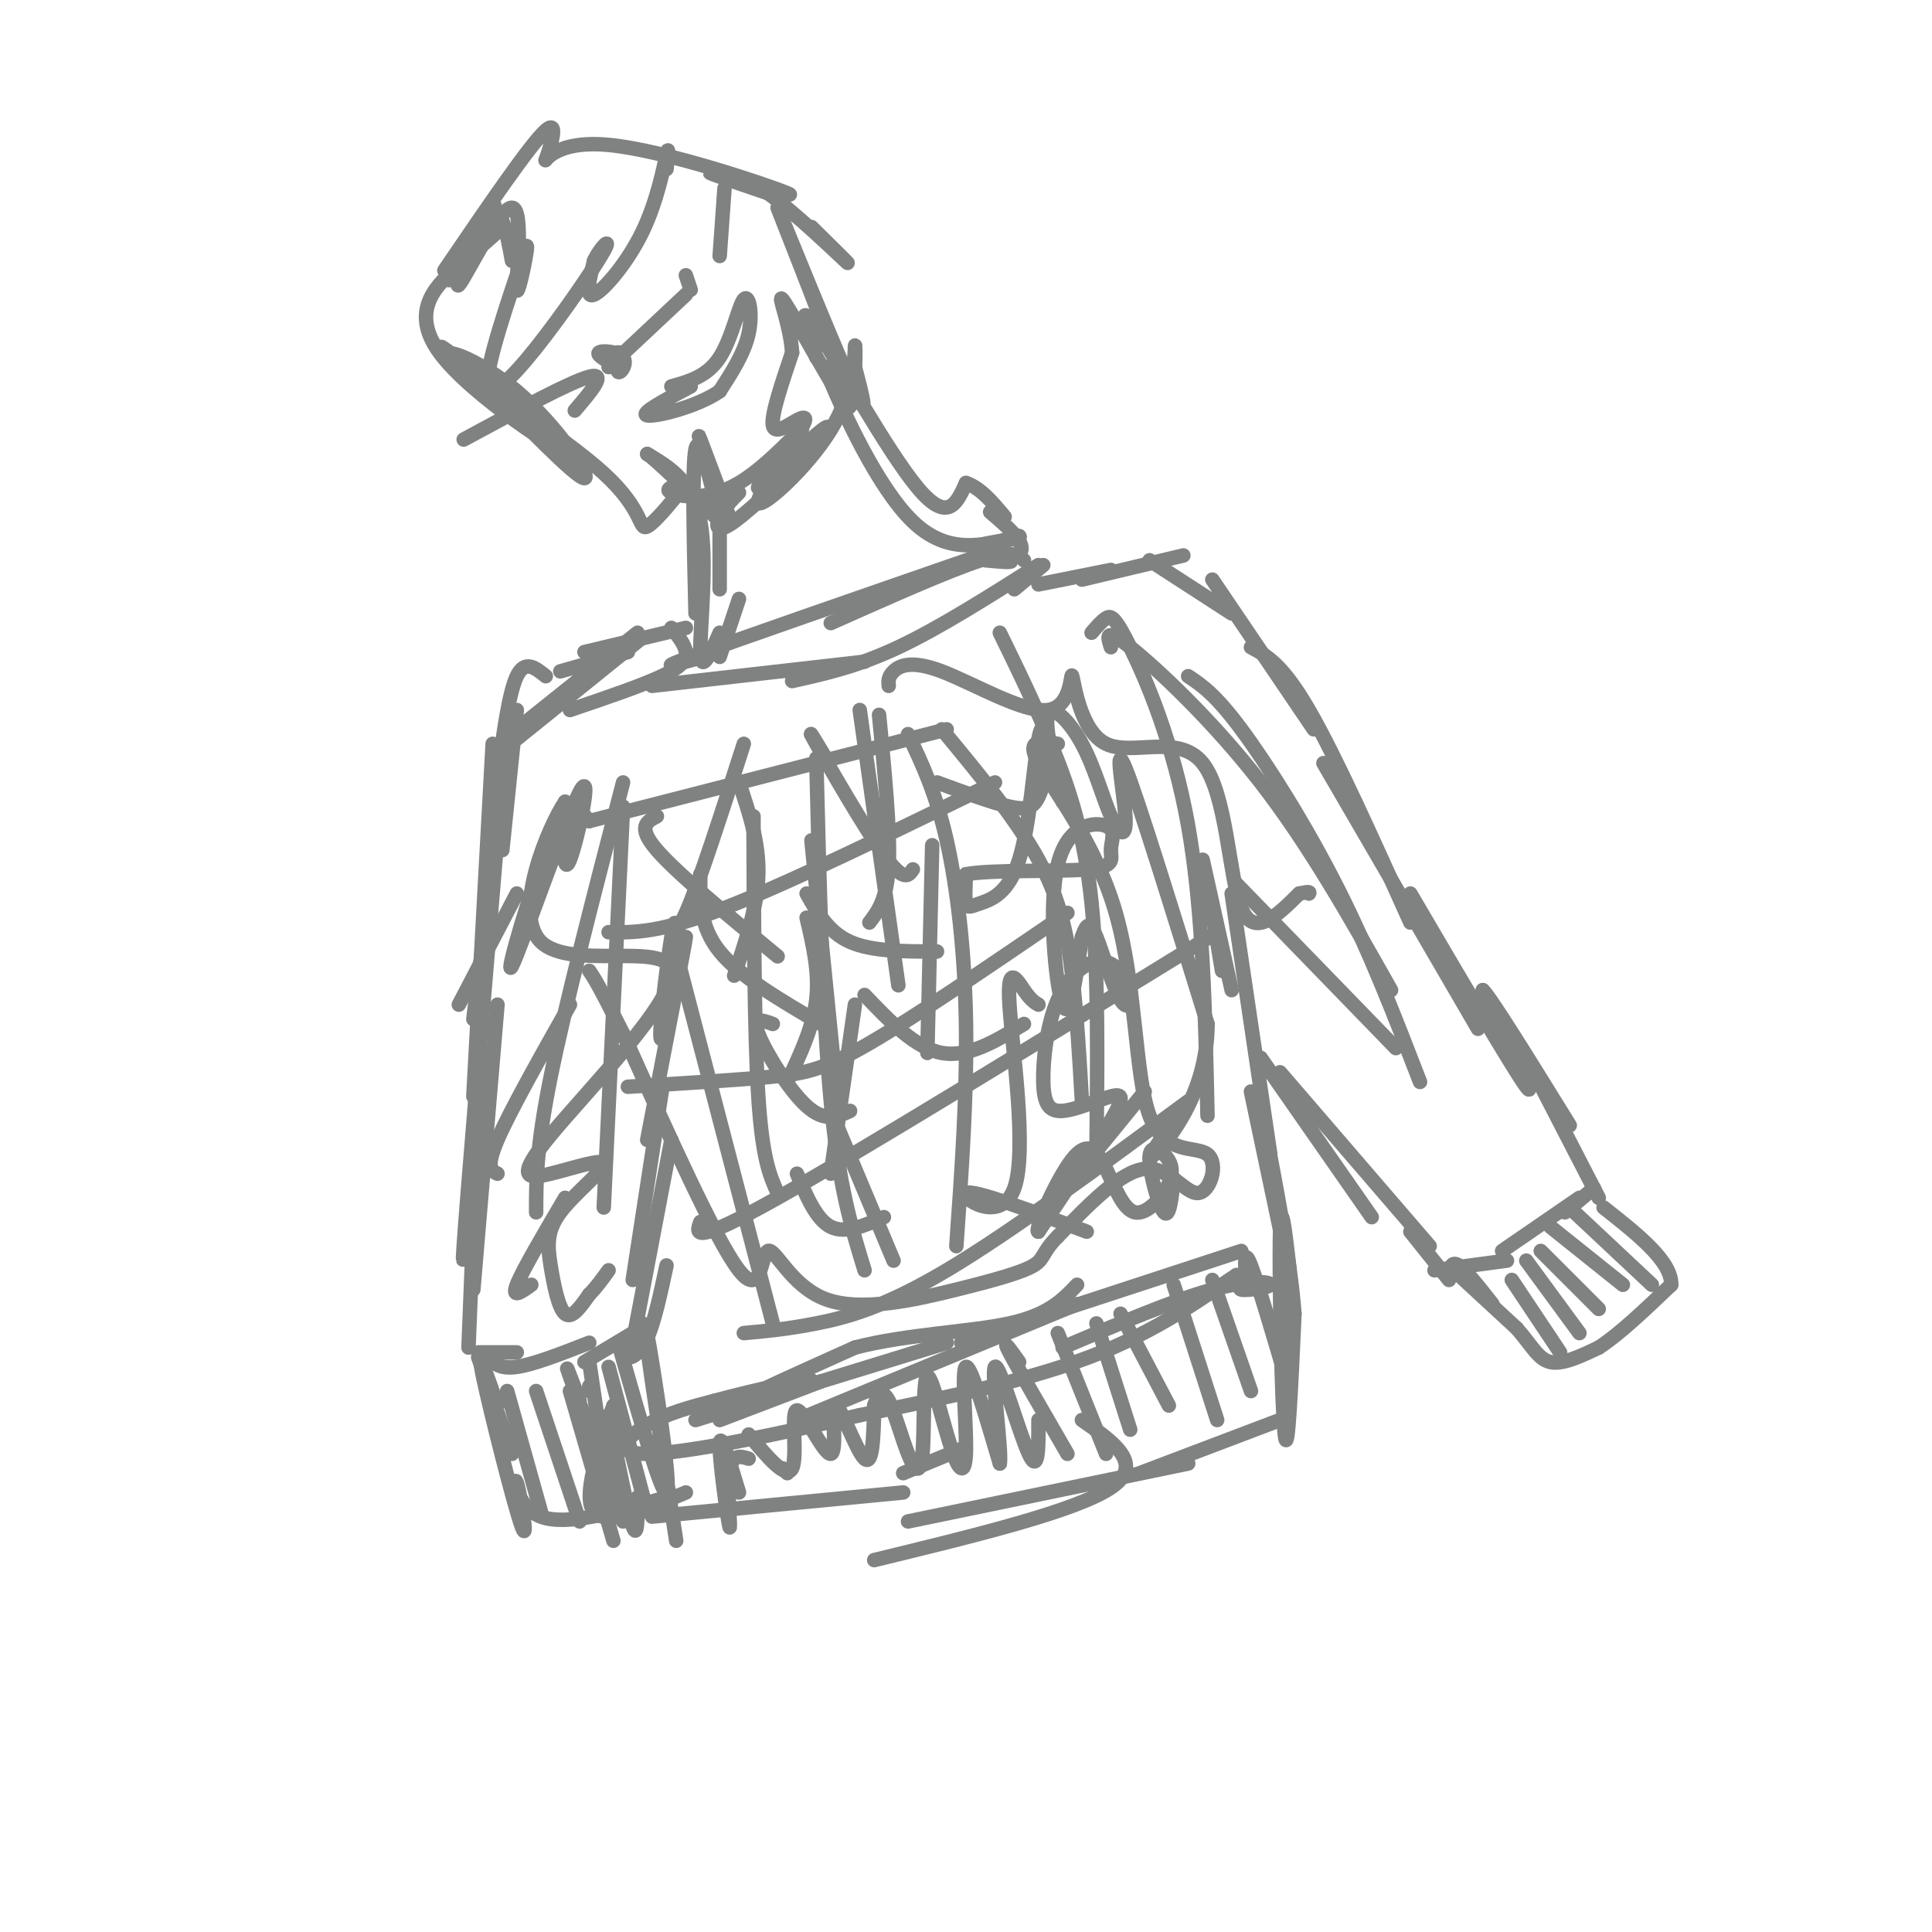 <svg viewBox='0 0 400 400' version='1.1' xmlns='http://www.w3.org/2000/svg' xmlns:xlink='http://www.w3.org/1999/xlink'><g fill='none' stroke='#808282' stroke-width='3' stroke-linecap='round' stroke-linejoin='round'><path d='M116,139c0.000,0.000 14.000,-4.000 14,-4'/><path d='M121,135c0.000,0.000 21.000,-5.000 21,-5'/><path d='M139,130c1.400,1.711 2.800,3.422 3,5c0.200,1.578 -0.800,3.022 -5,5c-4.200,1.978 -11.600,4.489 -19,7'/><path d='M133,132c0.000,0.000 -31.000,25.000 -31,25'/><path d='M132,131c0.000,0.000 -25.000,20.000 -25,20'/><path d='M113,140c-2.167,-1.750 -4.333,-3.500 -6,0c-1.667,3.500 -2.833,12.250 -4,21'/><path d='M107,147c0.000,0.000 -3.000,29.000 -3,29'/><path d='M106,147c0.000,0.000 -8.000,64.000 -8,64'/><path d='M102,154c0.000,0.000 -4.000,73.000 -4,73'/><path d='M103,173c-3.167,37.583 -6.333,75.167 -7,85c-0.667,9.833 1.167,-8.083 3,-26'/><path d='M103,208c0.000,0.000 -5.000,59.000 -5,59'/><path d='M98,254c0.000,0.000 -1.000,25.000 -1,25'/><path d='M99,280c0.000,0.000 8.000,0.000 8,0'/><path d='M101,281c1.250,1.250 2.500,2.500 6,2c3.500,-0.500 9.250,-2.750 15,-5'/><path d='M121,282c0.000,0.000 10.000,-6.000 10,-6'/><path d='M130,278c-0.356,1.378 -0.711,2.756 0,3c0.711,0.244 2.489,-0.644 4,-4c1.511,-3.356 2.756,-9.178 4,-15'/><path d='M131,278c0.000,0.000 8.000,-42.000 8,-42'/><path d='M131,265c0.000,0.000 6.000,-39.000 6,-39'/><path d='M134,236c4.000,-20.768 8.000,-41.536 8,-42c0.000,-0.464 -4.000,19.375 -5,21c-1.000,1.625 1.000,-14.964 2,-21c1.000,-6.036 1.000,-1.518 1,3'/><path d='M120,290c-1.750,-4.583 -3.500,-9.167 -2,-5c1.500,4.167 6.250,17.083 11,30'/><path d='M126,293c2.000,10.083 4.000,20.167 5,23c1.000,2.833 1.000,-1.583 1,-6'/><path d='M122,287c0.000,0.000 0.000,1.000 0,1'/><path d='M122,282c0.000,0.000 4.000,27.000 4,27'/><path d='M127,291c-3.250,9.500 -6.500,19.000 -4,22c2.500,3.000 10.750,-0.500 19,-4'/><path d='M135,314c0.000,0.000 52.000,-5.000 52,-5'/><path d='M188,315c0.000,0.000 58.000,-12.000 58,-12'/><path d='M236,305c0.000,0.000 29.000,-11.000 29,-11'/><path d='M249,178c0.000,0.000 6.000,27.000 6,27'/><path d='M255,185c0.000,0.000 8.000,54.000 8,54'/><path d='M259,226c0.000,0.000 8.000,38.000 8,38'/><path d='M267,263c-0.911,-8.067 -1.822,-16.133 -2,-7c-0.178,9.133 0.378,35.467 1,41c0.622,5.533 1.311,-9.733 2,-25'/><path d='M268,272c-0.833,-11.333 -3.917,-27.167 -7,-43'/><path d='M253,201c0.000,0.000 -3.000,-18.000 -3,-18'/><path d='M215,121c0.000,0.000 15.000,-3.000 15,-3'/><path d='M224,120c0.000,0.000 21.000,-5.000 21,-5'/><path d='M238,116c0.000,0.000 17.000,11.000 17,11'/><path d='M251,120c0.000,0.000 21.000,31.000 21,31'/><path d='M259,134c3.250,1.750 6.500,3.500 12,13c5.500,9.500 13.250,26.750 21,44'/><path d='M274,158c0.000,0.000 32.000,55.000 32,55'/><path d='M292,185c10.750,18.333 21.500,36.667 24,40c2.500,3.333 -3.250,-8.333 -9,-20'/><path d='M307,205c1.500,1.333 9.750,14.667 18,28'/><path d='M315,217c0.000,0.000 16.000,31.000 16,31'/><path d='M261,219c0.000,0.000 23.000,33.000 23,33'/><path d='M265,222c0.000,0.000 31.000,36.000 31,36'/><path d='M292,255c0.000,0.000 8.000,10.000 8,10'/><path d='M297,263c0.000,0.000 15.000,-2.000 15,-2'/><path d='M311,259c0.000,0.000 16.000,-11.000 16,-11'/><path d='M324,251c0.000,0.000 6.000,-5.000 6,-5'/><path d='M300,264c0.250,-1.500 0.500,-3.000 2,-2c1.500,1.000 4.250,4.500 7,8'/><path d='M301,263c0.000,0.000 13.000,12.000 13,12'/><path d='M314,275c3.133,3.556 4.467,6.444 7,7c2.533,0.556 6.267,-1.222 10,-3'/><path d='M331,279c4.167,-2.667 9.583,-7.833 15,-13'/><path d='M346,266c0.167,-4.833 -6.917,-10.417 -14,-16'/><path d='M316,261c0.000,0.000 11.000,15.000 11,15'/><path d='M319,259c0.000,0.000 12.000,12.000 12,12'/><path d='M321,254c0.000,0.000 15.000,12.000 15,12'/><path d='M326,251c0.000,0.000 16.000,15.000 16,15'/><path d='M313,265c0.000,0.000 10.000,15.000 10,15'/><path d='M99,281c0.000,0.000 7.000,20.000 7,20'/><path d='M103,291c-2.203,-6.381 -4.405,-12.762 -3,-6c1.405,6.762 6.418,26.668 8,31c1.582,4.332 -0.266,-6.911 -1,-9c-0.734,-2.089 -0.352,4.974 5,7c5.352,2.026 15.676,-0.987 26,-4'/><path d='M128,278c4.500,15.827 9.000,31.655 10,31c1.000,-0.655 -1.500,-17.792 -3,-27c-1.500,-9.208 -2.000,-10.488 -1,-3c1.000,7.488 3.500,23.744 6,40'/><path d='M126,283c0.000,0.000 8.000,30.000 8,30'/><path d='M118,288c0.000,0.000 9.000,31.000 9,31'/><path d='M111,288c0.000,0.000 9.000,27.000 9,27'/><path d='M105,288c0.000,0.000 7.000,25.000 7,25'/><path d='M149,294c0.000,0.000 21.000,-8.000 21,-8'/><path d='M144,294c0.000,0.000 52.000,-16.000 52,-16'/><path d='M165,294c0.000,0.000 58.000,-24.000 58,-24'/><path d='M220,279c11.541,-4.914 23.081,-9.828 31,-12c7.919,-2.172 12.215,-1.603 12,-1c-0.215,0.603 -4.943,1.239 -6,1c-1.057,-0.239 1.555,-1.354 2,-2c0.445,-0.646 -1.278,-0.823 -3,-1'/><path d='M256,264c-4.467,2.822 -14.133,10.378 -28,16c-13.867,5.622 -31.933,9.311 -50,13'/><path d='M178,293c-17.524,4.119 -36.333,7.917 -44,8c-7.667,0.083 -4.190,-3.548 0,-6c4.190,-2.452 9.095,-3.726 14,-5'/><path d='M148,290c8.083,-2.190 21.292,-5.167 20,-4c-1.292,1.167 -17.083,6.476 -18,6c-0.917,-0.476 13.042,-6.738 27,-13'/><path d='M177,279c10.689,-2.778 23.911,-3.222 32,-5c8.089,-1.778 11.044,-4.889 14,-8'/><path d='M199,278c0.000,0.000 58.000,-19.000 58,-19'/><path d='M199,300c0.000,0.000 -12.000,5.000 -12,5'/><path d='M163,305c0.000,0.000 -1.000,-1.000 -1,-1'/><path d='M155,302c-1.774,-0.542 -3.548,-1.083 -4,3c-0.452,4.083 0.417,12.792 0,11c-0.417,-1.792 -2.119,-14.083 -2,-17c0.119,-2.917 2.060,3.542 4,10'/><path d='M155,297c3.907,4.700 7.814,9.400 9,7c1.186,-2.400 -0.348,-11.900 1,-12c1.348,-0.100 5.578,9.200 7,9c1.422,-0.200 0.037,-9.900 1,-10c0.963,-0.100 4.275,9.400 6,11c1.725,1.600 1.862,-4.700 2,-11'/><path d='M181,291c0.795,-2.510 1.784,-3.286 3,-1c1.216,2.286 2.660,7.634 4,11c1.340,3.366 2.574,4.751 3,0c0.426,-4.751 0.042,-15.638 1,-16c0.958,-0.362 3.257,9.800 5,15c1.743,5.200 2.931,5.439 3,0c0.069,-5.439 -0.980,-16.554 0,-17c0.980,-0.446 3.990,9.777 7,20'/><path d='M207,303c0.464,-2.583 -1.875,-19.042 -1,-20c0.875,-0.958 4.964,13.583 7,18c2.036,4.417 2.018,-1.292 2,-7'/><path d='M211,282c-1.833,-2.583 -3.667,-5.167 -2,-2c1.667,3.167 6.833,12.083 12,21'/><path d='M219,276c0.000,0.000 10.000,25.000 10,25'/><path d='M227,274c0.000,0.000 7.000,22.000 7,22'/><path d='M232,272c0.000,0.000 10.000,19.000 10,19'/><path d='M243,266c0.000,0.000 9.000,28.000 9,28'/><path d='M251,265c0.000,0.000 8.000,23.000 8,23'/><path d='M258,265c-0.250,-3.417 -0.500,-6.833 1,-3c1.500,3.833 4.750,14.917 8,26'/><path d='M224,294c6.583,4.583 13.167,9.167 6,14c-7.167,4.833 -28.083,9.917 -49,15'/><path d='M149,135c-7.500,2.167 -15.000,4.333 -6,1c9.000,-3.333 34.500,-12.167 60,-21'/><path d='M172,129c12.167,-5.417 24.333,-10.833 31,-13c6.667,-2.167 7.833,-1.083 9,0'/><path d='M135,142c0.000,0.000 44.000,-5.000 44,-5'/><path d='M164,141c6.750,-1.500 13.500,-3.000 22,-7c8.500,-4.000 18.750,-10.500 29,-17'/><path d='M210,122c0.000,0.000 6.000,-5.000 6,-5'/><path d='M156,169c0.083,22.500 0.167,45.000 1,58c0.833,13.000 2.417,16.500 4,20'/><path d='M168,174c0.000,0.000 5.000,50.000 5,50'/><path d='M178,147c0.000,0.000 8.000,57.000 8,57'/><path d='M188,152c2.889,6.089 5.778,12.178 8,22c2.222,9.822 3.778,23.378 4,38c0.222,14.622 -0.889,30.311 -2,46'/><path d='M207,131c3.778,7.733 7.556,15.467 11,24c3.444,8.533 6.556,17.867 8,32c1.444,14.133 1.222,33.067 1,52'/><path d='M226,131c1.036,-1.202 2.071,-2.405 3,-3c0.929,-0.595 1.750,-0.583 5,6c3.250,6.583 8.929,19.738 12,37c3.071,17.262 3.536,38.631 4,60'/><path d='M195,151c7.711,9.311 15.422,18.622 20,27c4.578,8.378 6.022,15.822 7,24c0.978,8.178 1.489,17.089 2,26'/><path d='M169,157c0.667,26.667 1.333,53.333 3,71c1.667,17.667 4.333,26.333 7,35'/><path d='M154,154c-4.667,14.533 -9.333,29.067 -12,35c-2.667,5.933 -3.333,3.267 0,16c3.333,12.733 10.667,40.867 18,69'/><path d='M129,162c-6.000,23.083 -12.000,46.167 -15,61c-3.000,14.833 -3.000,21.417 -3,28'/><path d='M129,167c0.000,0.000 -4.000,83.000 -4,83'/><path d='M230,134c-0.711,-2.156 -1.422,-4.311 4,0c5.422,4.311 16.978,15.089 27,28c10.022,12.911 18.511,27.956 27,43'/><path d='M246,140c2.800,1.867 5.600,3.733 11,11c5.400,7.267 13.400,19.933 20,33c6.600,13.067 11.800,26.533 17,40'/><path d='M256,183c0.000,0.000 33.000,34.000 33,34'/><path d='M122,170c0.000,0.000 74.000,-19.000 74,-19'/><path d='M126,193c5.333,0.083 10.667,0.167 24,-5c13.333,-5.167 34.667,-15.583 56,-26'/><path d='M130,225c10.822,-0.667 21.644,-1.333 29,-2c7.356,-0.667 11.244,-1.333 21,-7c9.756,-5.667 25.378,-16.333 41,-27'/><path d='M145,253c-0.917,2.500 -1.833,5.000 16,-5c17.833,-10.000 54.417,-32.500 91,-55'/><path d='M154,276c4.444,-0.400 8.889,-0.800 15,-2c6.111,-1.200 13.889,-3.200 27,-11c13.111,-7.800 31.556,-21.400 50,-35'/><path d='M215,253c0.000,0.000 22.000,-27.000 22,-27'/><path d='M110,266c-2.083,1.500 -4.167,3.000 -3,0c1.167,-3.000 5.583,-10.500 10,-18'/><path d='M103,243c-1.250,-0.583 -2.500,-1.167 0,-7c2.500,-5.833 8.750,-16.917 15,-28'/><path d='M95,208c0.000,0.000 12.000,-23.000 12,-23'/><path d='M136,169c-2.083,1.083 -4.167,2.167 0,7c4.167,4.833 14.583,13.417 25,22'/><path d='M153,162c2.083,6.167 4.167,12.333 4,19c-0.167,6.667 -2.583,13.833 -5,21'/><path d='M145,181c-0.083,5.417 -0.167,10.833 4,16c4.167,5.167 12.583,10.083 21,15'/><path d='M167,190c1.333,5.667 2.667,11.333 2,17c-0.667,5.667 -3.333,11.333 -6,17'/><path d='M160,212c-2.178,-0.800 -4.356,-1.600 -3,2c1.356,3.600 6.244,11.600 10,15c3.756,3.400 6.378,2.200 9,1'/><path d='M177,208c0.000,0.000 -5.000,35.000 -5,35'/><path d='M165,243c2.000,4.750 4.000,9.500 7,11c3.000,1.500 7.000,-0.250 11,-2'/><path d='M172,230c0.000,0.000 13.000,31.000 13,31'/><path d='M171,157c-2.267,-3.756 -4.533,-7.511 -2,-3c2.533,4.511 9.867,17.289 14,23c4.133,5.711 5.067,4.356 6,3'/><path d='M182,148c1.167,11.917 2.333,23.833 2,31c-0.333,7.167 -2.167,9.583 -4,12'/><path d='M167,185c2.250,4.000 4.500,8.000 9,10c4.500,2.000 11.250,2.000 18,2'/><path d='M193,175c0.000,0.000 -1.000,43.000 -1,43'/><path d='M179,206c5.250,5.500 10.500,11.000 16,12c5.500,1.000 11.250,-2.500 17,-6'/><path d='M215,208c-0.778,-0.451 -1.557,-0.903 -3,-3c-1.443,-2.097 -3.552,-5.841 -3,3c0.552,8.841 3.764,30.265 1,38c-2.764,7.735 -11.504,1.781 -10,1c1.504,-0.781 13.252,3.609 25,8'/><path d='M194,162c5.733,2.102 11.465,4.204 15,5c3.535,0.796 4.871,0.286 6,-2c1.129,-2.286 2.050,-6.349 2,-10c-0.050,-3.651 -1.071,-6.890 -2,-2c-0.929,4.890 -1.764,17.909 -4,25c-2.236,7.091 -5.871,8.255 -8,9c-2.129,0.745 -2.751,1.070 -3,0c-0.249,-1.070 -0.124,-3.535 0,-6'/><path d='M200,181c5.386,-0.992 18.853,-0.471 25,-1c6.147,-0.529 4.976,-2.109 5,-4c0.024,-1.891 1.244,-4.095 -1,-5c-2.244,-0.905 -7.950,-0.513 -10,8c-2.050,8.513 -0.443,25.147 1,29c1.443,3.853 2.721,-5.073 4,-14'/><path d='M224,194c1.044,-2.957 1.654,-3.348 3,0c1.346,3.348 3.427,10.435 5,13c1.573,2.565 2.637,0.607 2,-2c-0.637,-2.607 -2.977,-5.863 -6,-6c-3.023,-0.137 -6.729,2.844 -9,8c-2.271,5.156 -3.106,12.487 -3,17c0.106,4.513 1.152,6.210 4,6c2.848,-0.210 7.498,-2.326 10,-3c2.502,-0.674 2.858,0.093 0,5c-2.858,4.907 -8.929,13.953 -15,23'/><path d='M215,255c-1.093,0.205 3.675,-10.781 7,-15c3.325,-4.219 5.206,-1.671 7,2c1.794,3.671 3.499,8.466 6,9c2.501,0.534 5.797,-3.191 7,-6c1.203,-2.809 0.312,-4.701 -1,-6c-1.312,-1.299 -3.046,-2.003 -3,1c0.046,3.003 1.870,9.715 3,11c1.130,1.285 1.565,-2.858 2,-7'/><path d='M220,166c-1.910,-7.876 -3.821,-15.752 -3,-18c0.821,-2.248 4.372,1.132 7,6c2.628,4.868 4.333,11.222 6,15c1.667,3.778 3.295,4.979 3,0c-0.295,-4.979 -2.513,-16.137 0,-10c2.513,6.137 9.756,29.568 17,53'/><path d='M250,212c0.022,14.556 -8.422,24.444 -11,27c-2.578,2.556 0.711,-2.222 4,-7'/><path d='M219,154c-3.388,-0.589 -6.776,-1.178 -4,4c2.776,5.178 11.715,16.122 16,31c4.285,14.878 3.916,33.691 7,42c3.084,8.309 9.620,6.114 12,8c2.380,1.886 0.602,7.854 -2,8c-2.602,0.146 -6.029,-5.530 -11,-5c-4.971,0.530 -11.485,7.265 -18,14'/><path d='M219,256c-3.334,3.313 -2.670,4.596 -5,6c-2.330,1.404 -7.655,2.929 -16,5c-8.345,2.071 -19.711,4.689 -27,2c-7.289,-2.689 -10.501,-10.686 -12,-10c-1.499,0.686 -1.285,10.053 -6,4c-4.715,-6.053 -14.357,-27.527 -24,-49'/><path d='M129,214c-5.167,-10.333 -6.083,-11.667 -7,-13'/><path d='M122,170c-2.037,-2.475 -4.073,-4.951 -8,4c-3.927,8.951 -9.743,29.327 -8,26c1.743,-3.327 11.046,-30.357 14,-36c2.954,-5.643 -0.442,10.102 -2,14c-1.558,3.898 -1.279,-4.051 -1,-12'/><path d='M117,166c-3.317,4.861 -11.109,23.014 -5,29c6.109,5.986 26.120,-0.195 27,6c0.880,6.195 -17.370,24.765 -25,34c-7.630,9.235 -4.640,9.134 0,8c4.640,-1.134 10.928,-3.301 11,-2c0.072,1.301 -6.074,6.070 -9,10c-2.926,3.930 -2.634,7.020 -2,11c0.634,3.980 1.610,8.852 3,10c1.390,1.148 3.195,-1.426 5,-4'/><path d='M122,268c1.500,-1.500 2.750,-3.250 4,-5'/><path d='M184,142c-0.078,-0.935 -0.157,-1.871 1,-3c1.157,-1.129 3.549,-2.452 10,0c6.451,2.452 16.960,8.679 22,8c5.040,-0.679 4.610,-8.265 5,-7c0.390,1.265 1.599,11.380 7,14c5.401,2.620 14.992,-2.256 20,4c5.008,6.256 5.431,23.645 8,30c2.569,6.355 7.285,1.678 12,-3'/><path d='M269,185c2.333,-0.500 2.167,-0.250 2,0'/><path d='M146,94c-0.917,-2.583 -1.833,-5.167 -1,-3c0.833,2.167 3.417,9.083 6,16'/><path d='M149,102c0.000,0.000 0.000,20.000 0,20'/><path d='M153,124c0.000,0.000 -4.000,12.000 -4,12'/><path d='M149,131c-1.933,4.378 -3.867,8.756 -4,4c-0.133,-4.756 1.533,-18.644 0,-27c-1.533,-8.356 -6.267,-11.178 -11,-14'/><path d='M134,94c1.118,0.466 9.413,8.630 13,12c3.587,3.370 2.466,1.946 1,-3c-1.466,-4.946 -3.276,-13.413 -4,-10c-0.724,3.413 -0.362,18.707 0,34'/><path d='M169,74c-2.111,-6.222 -4.222,-12.444 0,-6c4.222,6.444 14.778,25.556 21,33c6.222,7.444 8.111,3.222 10,-1'/><path d='M200,100c3.000,1.000 5.500,4.000 8,7'/><path d='M205,106c2.511,2.156 5.022,4.311 6,6c0.978,1.689 0.422,2.911 -1,3c-1.422,0.089 -3.711,-0.956 -6,-2'/><path d='M174,81c-2.244,-4.000 -4.489,-8.000 -2,-2c2.489,6.000 9.711,22.000 17,29c7.289,7.000 14.644,5.000 22,3'/><path d='M211,111c1.179,0.738 -6.875,1.083 -8,2c-1.125,0.917 4.679,2.405 6,3c1.321,0.595 -1.839,0.298 -5,0'/><path d='M153,102c-1.584,1.599 -3.167,3.198 -4,5c-0.833,1.802 -0.915,3.807 3,1c3.915,-2.807 11.828,-10.427 16,-15c4.172,-4.573 4.603,-6.100 1,-3c-3.603,3.100 -11.239,10.828 -12,11c-0.761,0.172 5.353,-7.212 8,-11c2.647,-3.788 1.828,-3.981 0,-3c-1.828,0.981 -4.665,3.138 -5,1c-0.335,-2.138 1.833,-8.569 4,-15'/><path d='M164,73c-0.335,-5.686 -3.173,-12.402 -2,-11c1.173,1.402 6.356,10.923 10,17c3.644,6.077 5.750,8.711 2,-2c-3.750,-10.711 -13.356,-34.768 -13,-34c0.356,0.768 10.673,26.362 15,36c4.327,9.638 2.663,3.319 1,-3'/><path d='M177,76c0.164,-2.080 0.075,-5.782 0,-4c-0.075,1.782 -0.136,9.046 -5,17c-4.864,7.954 -14.530,16.598 -15,15c-0.470,-1.598 8.255,-13.439 9,-15c0.745,-1.561 -6.492,7.157 -13,11c-6.508,3.843 -12.288,2.812 -14,2c-1.712,-0.812 0.644,-1.406 3,-2'/><path d='M142,100c-1.341,2.022 -6.194,8.078 -8,9c-1.806,0.922 -0.567,-3.289 -9,-11c-8.433,-7.711 -26.539,-18.923 -31,-23c-4.461,-4.077 4.722,-1.021 13,6c8.278,7.021 15.651,18.006 14,18c-1.651,-0.006 -12.325,-11.003 -23,-22'/><path d='M98,77c-6.082,-5.279 -9.787,-7.478 -3,-2c6.787,5.478 24.067,18.633 23,19c-1.067,0.367 -20.479,-12.055 -27,-21c-6.521,-8.945 -0.149,-14.413 4,-18c4.149,-3.587 6.074,-5.294 8,-7'/><path d='M93,58c3.917,-6.667 7.833,-13.333 9,-15c1.167,-1.667 -0.417,1.667 -2,5'/><path d='M92,56c8.933,-13.119 17.866,-26.238 21,-29c3.134,-2.762 0.470,4.832 0,6c-0.470,1.168 1.256,-4.089 13,-3c11.744,1.089 33.508,8.524 37,10c3.492,1.476 -11.288,-3.007 -15,-4c-3.712,-0.993 3.644,1.503 11,4'/><path d='M159,40c5.578,4.044 14.022,12.156 16,14c1.978,1.844 -2.511,-2.578 -7,-7'/><path d='M138,35c0.268,-2.649 0.536,-5.298 0,-3c-0.536,2.298 -1.875,9.542 -5,16c-3.125,6.458 -8.036,12.131 -10,13c-1.964,0.869 -0.982,-3.065 0,-7'/><path d='M123,54c1.116,-2.547 3.907,-5.415 2,-2c-1.907,3.415 -8.514,13.112 -14,20c-5.486,6.888 -9.853,10.968 -10,7c-0.147,-3.968 3.927,-15.984 8,-28'/><path d='M109,51c0.645,-0.934 -1.741,10.730 -2,9c-0.259,-1.730 1.611,-16.856 -1,-17c-2.611,-0.144 -9.703,14.692 -11,16c-1.297,1.308 3.201,-10.912 6,-14c2.799,-3.088 3.900,2.956 5,9'/><path d='M126,76c0.000,0.000 16.000,-15.000 16,-15'/><path d='M139,80c3.726,-1.042 7.452,-2.083 10,-6c2.548,-3.917 3.917,-10.708 5,-12c1.083,-1.292 1.881,2.917 1,7c-0.881,4.083 -3.440,8.042 -6,12'/><path d='M149,81c-4.667,3.244 -13.333,5.356 -15,5c-1.667,-0.356 3.667,-3.178 9,-6'/><path d='M127,76c0.499,-1.799 0.998,-3.598 1,-3c0.002,0.598 -0.494,3.593 0,4c0.494,0.407 1.979,-1.775 1,-3c-0.979,-1.225 -4.423,-1.493 -5,-1c-0.577,0.493 1.711,1.746 4,3'/><path d='M142,57c0.000,0.000 1.000,3.000 1,3'/><path d='M149,53c0.000,0.000 1.000,-14.000 1,-14'/><path d='M119,85c3.417,-4.000 6.833,-8.000 3,-7c-3.833,1.000 -14.917,7.000 -26,13'/></g>
</svg>